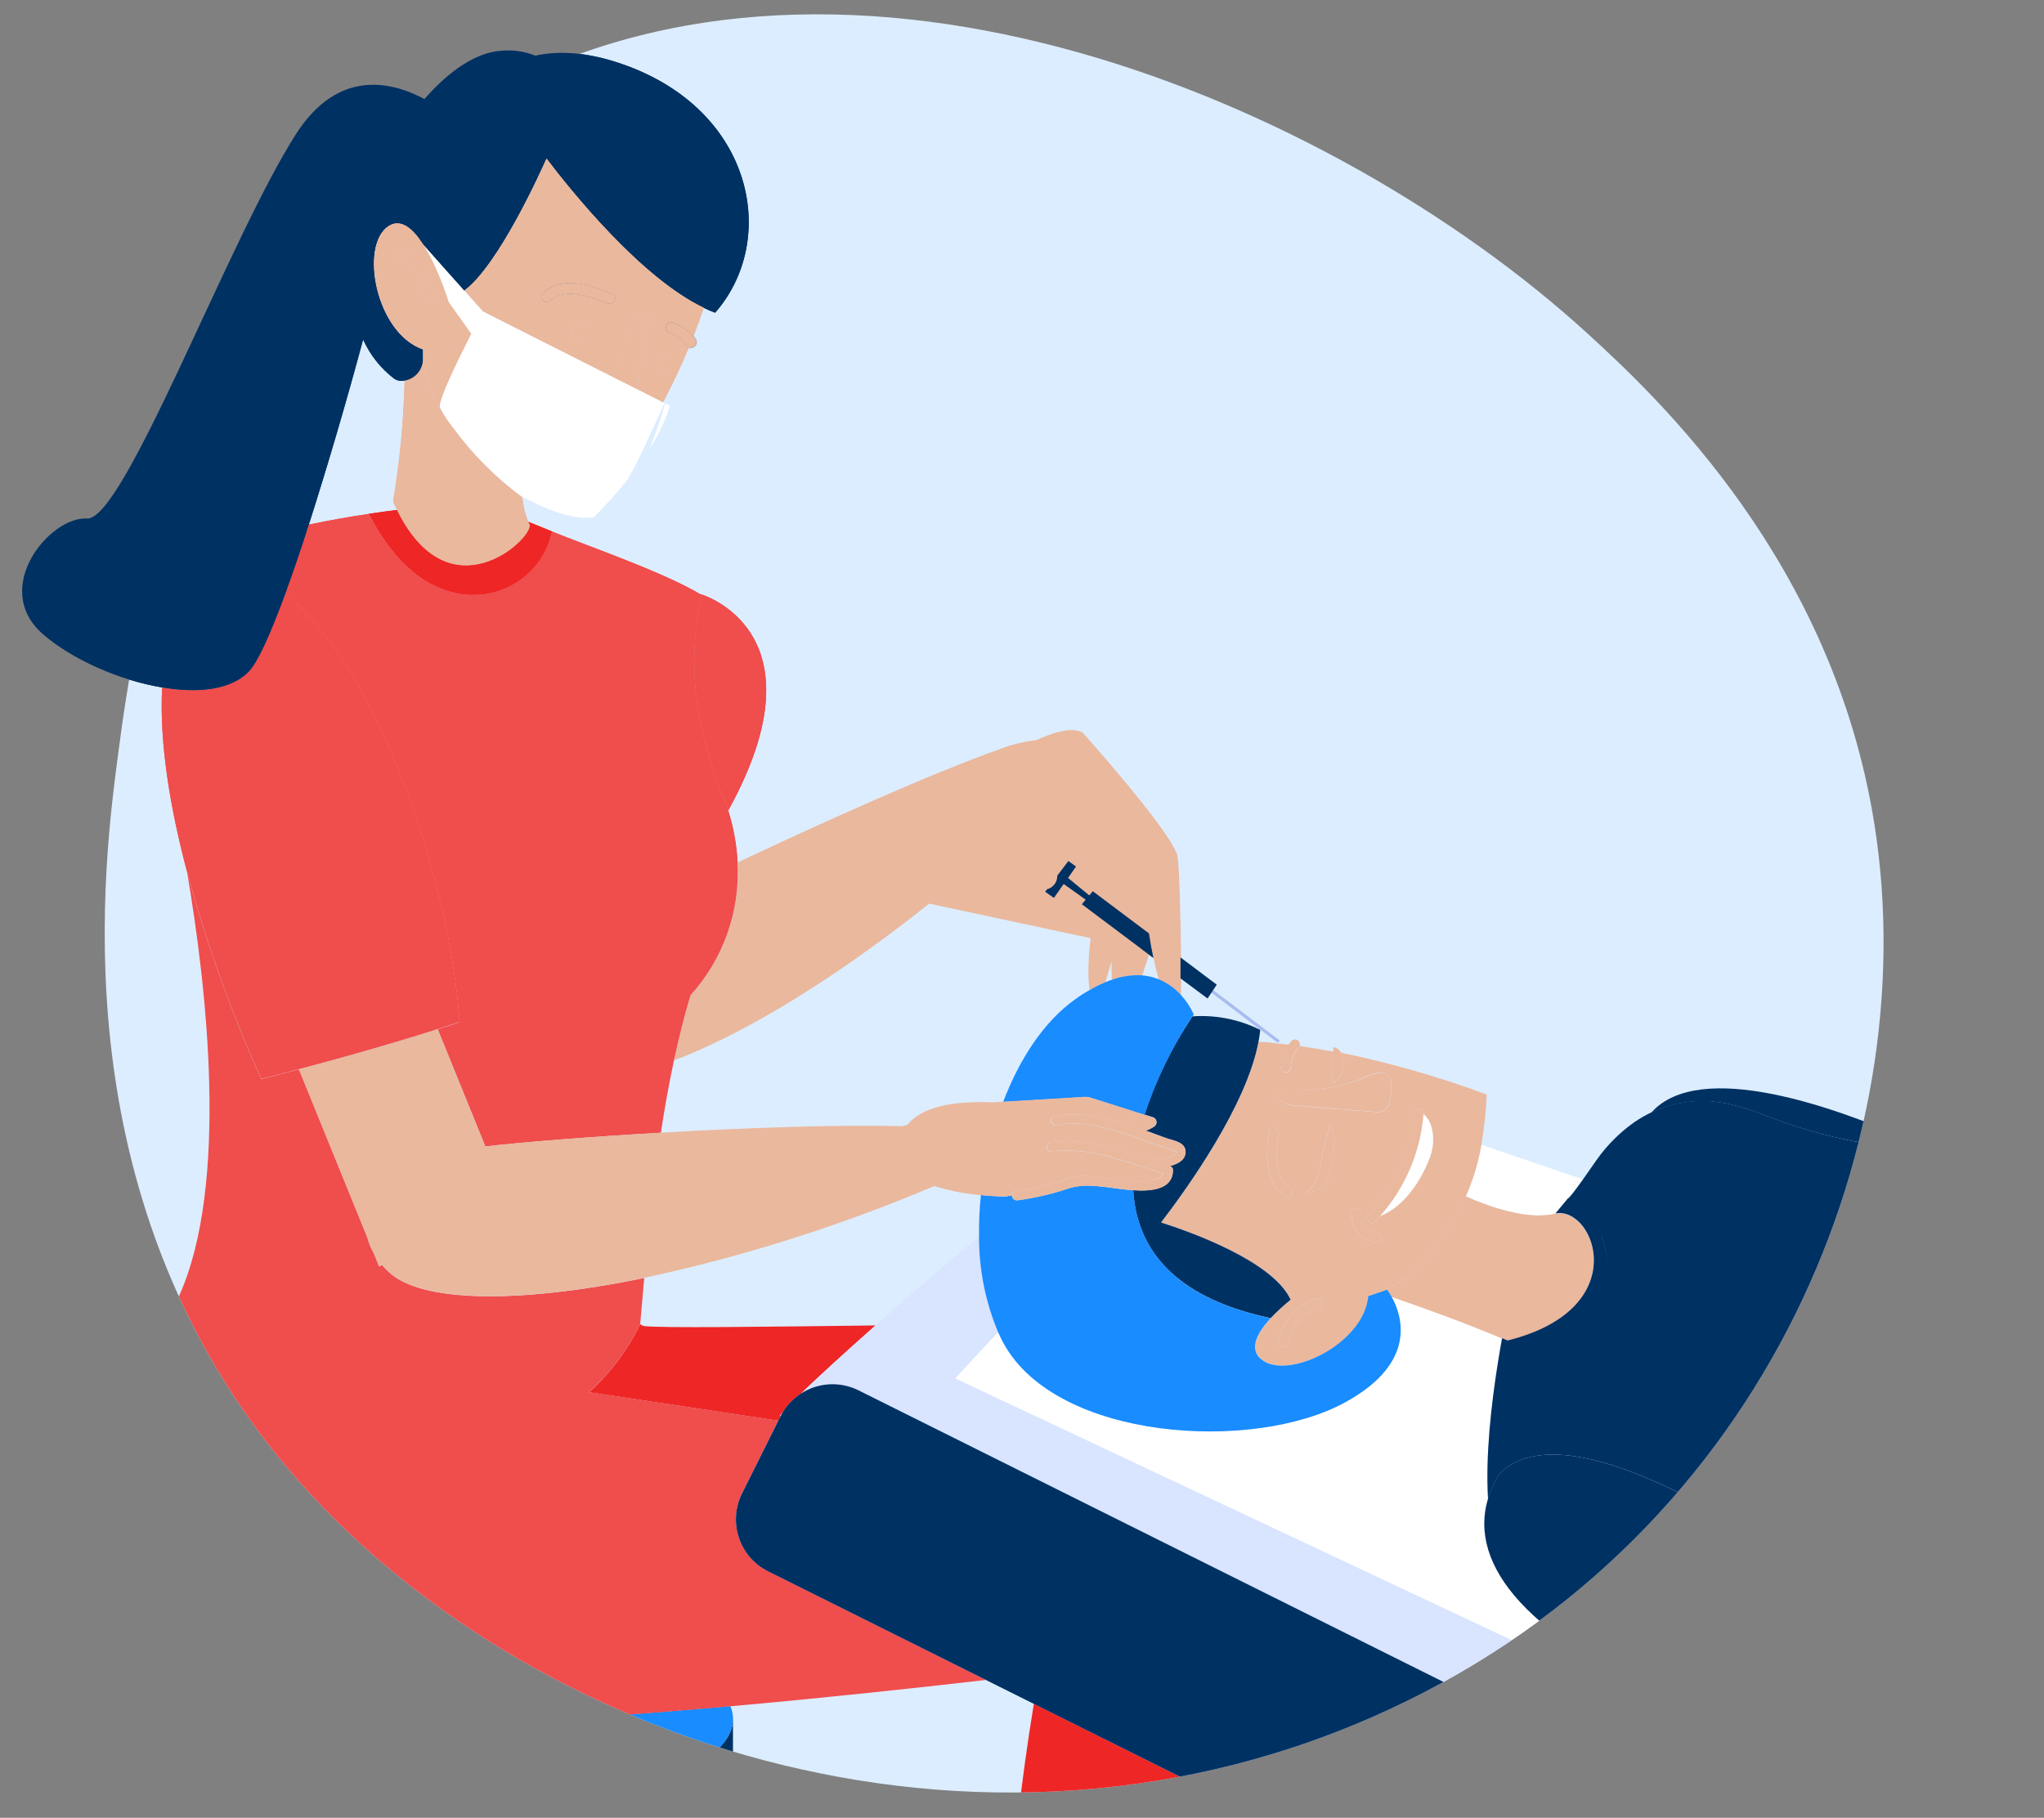 <?xml version="1.0" encoding="UTF-8"?><svg id="a" xmlns="http://www.w3.org/2000/svg" xmlns:xlink="http://www.w3.org/1999/xlink" viewBox="0 0 418.24 372.02"><rect x="0" y="0" width="418.24" height="372.02" fill="#808080" stroke="none"/><defs><style>.d{fill:none;}.e{fill:#003163;}.f{fill:#eab89d;}.g{fill:#ef2626;}.h{fill:#f04d4d;}.i{fill:#fff;}.j{fill:#a8bdee;}.k{fill:#dcedff;}.l{fill:#d9e4ff;}.m{fill:#198cff;}.n{clip-path:url(#c);}</style><clipPath id="c"><path class="d" d="M100.08,19.4c73.92-40.89,172.92,1.6,224.56,48.68,14.74,13.45,50.49,47,58.93,100.8,10.49,66.82-23.84,147.8-102.57,182.44-85.68,37.71-181.48,2-226.31-56C12.77,241,21.17,177.16,24.17,154.34c3.51-26.77,14-100.69,75.91-134.94Z"/></clipPath></defs><g id="b"><path class="k" d="M100.08,19.4c73.92-40.89,172.92,1.6,224.56,48.68,14.74,13.45,50.49,47,58.93,100.8,10.49,66.82-23.84,147.8-102.57,182.44-85.68,37.71-181.48,2-226.31-56C12.77,241,21.17,177.16,24.17,154.34c3.51-26.77,14-100.69,75.91-134.94Z"/><g class="n"><g><path class="g" d="M143.37,122.61c-2.228,10.942-1.538,22.278,2,32.87,.76,2.35,1.46,4.55,2,6.3l.11,.05c.613,1.294,1.131,2.631,1.55,4,20.28-36.79-5.66-44.22-5.66-44.22,.11,.19,.1,.52,0,1Z"/><path class="e" d="M79.14,372.86c-39.14,0-70.87-9.43-70.87-21.06v13.75c0,11.13,29,20.24,65.84,21,1.66,0,3.34,.05,5,.05,3.18,0,6.32-.06,9.4-.18,34.69-1.37,61.47-10.19,61.47-20.88v-13.74c.02,11.63-31.7,21.06-70.84,21.06Z"/><path class="e" d="M8.27,350.29v1.51c0-.509,.06-1.016,.18-1.51h-.18Z"/><path class="m" d="M101.49,352.48c-28.85,1.33-52.9,.22-60.32-6.1-3.304-2.884-5.93-6.463-7.69-10.48,0-.06,0-.13-.08-.19-14.16,3.56-23.56,8.74-24.95,14.58-.12,.494-.18,1.001-.18,1.51,0,11.63,31.73,21.06,70.87,21.06s70.86-9.43,70.86-21.06c-.006-.909-.196-1.807-.56-2.64-16.44,1.47-32.97,2.68-47.95,3.32Z"/><path class="g" d="M246.24,418.4c1.54,29.2,3.48,50.7,3.48,50.7,.49,.176,.991,.32,1.5,.43,3.31,.75,11.72,1.61,20.79-5.57,1.364-1.085,2.651-2.265,3.85-3.53,.83-2.73,6.42-35,10.22-74.56l-32.32-16.12c-1.91,16.32-4.59,32.98-7.52,48.65Z"/><path class="g" d="M131.92,271.4c-.34-.038-.661-.177-.92-.4-2.567,5.271-6.117,10.002-10.46,13.94,10.22,1.55,24.08,3.62,38.73,5.82l.45-.9c-.2,0,0-.3,.5-.88,.93-1.531,2.199-2.828,3.71-3.79,3.47-3.35,8.83-8.26,15.23-13.93-23.76,.3-43.75,.54-47.24,.14Z"/><path class="g" d="M211.54,348.7c-10.07,60.92-10.64,154.59-10.64,154.59,.79,.384,1.614,.695,2.46,.93,3.71,1.09,11.27,2.12,20-3.26,1.526-.941,2.98-1.994,4.35-3.15,1.14-2.76,10.7-37.59,18.51-79.41,2.93-15.67,5.61-32.33,7.52-48.65l-42.2-21.05Z"/><path class="h" d="M157.15,321.57c-5.854-2.932-8.236-10.044-5.33-15.91l7.44-14.92c-14.65-2.2-28.51-4.27-38.73-5.82,4.345-3.931,7.898-8.656,10.47-13.92v-.06c.25-2.86,.52-6,.82-9.39-26,5.35-45.66,5-52.24-1.21-.501-.463-.972-.957-1.41-1.48l-.57,.34-1.1-2.71c-.576-1.016-1.02-2.101-1.32-3.23l-14-34.42c-4.75,1.26-7.73,2-7.73,2-6.165-13.728-11.244-27.918-15.19-42.44,4,23.26,8.69,64-1.63,86.86-.178,.141-.342,.298-.49,.47-12.87,18.66-8.7,40.12-7.55,50.63,.91,7.45,2.36,14,4.81,19.39,0,.06,.05,.13,.08,.19,1.76,4.017,4.386,7.596,7.69,10.48,7.42,6.32,31.47,7.43,60.32,6.1,15-.64,31.53-1.85,48-3.32,18.32-1.63,36.5-3.57,52.23-5.38l-44.57-22.25Z"/><path class="l" d="M806.94,403l8.32,31.1-184-58.7-75.89,.48c-2.76,2.71-10,1.13-13,.76-3.54-.44-5.88-.54-9.24,.52-3.219,.96-6.51,1.662-9.84,2.1-.597,.079-1.145-.341-1.224-.938-.003-.021-.005-.042-.006-.062l-1.41,.21c-.53-.13-8.67,.63-15-1.67-19.71,2.26-38.71,1-58.67,.58-3.59-.08-7.69-.31-12.08-.69l-37.86,.24-201.59-94.82,8.78-9.44c-2.606-6.201-3.936-12.864-3.91-19.59-7.53,6.26-14.85,12.57-21.17,18.16s-11.76,10.58-15.23,13.93c3.515-2.256,7.954-2.507,11.7-.66l212.6,106h238.68c1.796,.006,3.567,.419,5.18,1.21,.717,.089,1.423,.246,2.11,.47l192.67,62.81c2.7,.885,4.947,2.791,6.26,5.31l-21.87-72.18c-1.59,4.59-2.82,9.65-3.69,13-.161,.638-.368,1.262-.62,1.87Z"/><path class="l" d="M159.71,289.84c.149-.303,.316-.597,.5-.88-.51,.58-.7,.9-.5,.88Z"/><path class="i" d="M324.25,247.8c1.159,1.178,2.131,2.527,2.88,4-.749-1.473-1.721-2.822-2.88-4Z"/><path class="i" d="M327.68,253c.841,1.99,1.273,4.129,1.27,6.29,.003-2.161-.429-4.3-1.27-6.29Z"/><path class="i" d="M299.89,244.82c4.17,1.86,12.41,5,18.17,3.57h.21l2.55-3.08c1.213,.653,2.327,1.475,3.31,2.44-.983-.965-2.097-1.787-3.31-2.44,.17,.09,1.63-1.91,3.06-3.95l-20.81-7.08c-.617,3.632-1.686,7.173-3.18,10.54Z"/><path class="i" d="M328.33,263.55c.409-1.383,.617-2.818,.62-4.26-.003,1.442-.211,2.877-.62,4.26Z"/><path class="i" d="M282.19,264.52l-.22,.08,.23-.08h-.01Z"/><path class="i" d="M275.21,287c-18.88,10.31-59,7.78-69.85-12.06-.41-.74-.78-1.51-1.13-2.29l-8.78,9.44,201.46,94.76,37.86-.24c-14.37-1.25-31.92-4.18-45.53-9.32-2.755-.694-5.435-1.659-8-2.88-9.34-4.33-22.13-9.38-30.9-14.74-1.06-.64-2.11-1.31-3.16-2-.46,.48-.94,1-1.43,1.43-33.36-13.53-45.29-28.88-41.29-42.34-.52-8.85,.69-19.45,2-27.8,.29-1.83,.58-3.55,.87-5.12-7.83-3.27-15.85-6.19-22.62-8.5,2.05,3.66,5.58,13.44-9.5,21.66Z"/><path class="f" d="M141.34,203.67c-1.3,4.27-2.42,8.75-3.4,13.33,17.69-6.65,42.64-22.69,67.91-45.39,4.34,6.49,6.79,10.62,6.79,10.62,.527,.019,1.054-.048,1.56-.2,1.185-.314,2.033-1.356,2.1-2.58,.005-.07,.005-.14,0-.21,.06-2.18-2-6.51-3-9.77l9.7,6.17c.602,2.304,.937,4.669,1,7.05l11.14,8.38c.29,1.86,.59,3.5,.89,5,.36,1.73,.72,3.19,1.08,4.43,1.739,.719,3.297,1.815,4.56,3.21v-7.73c-.11-8.36-.33-18.7-.77-20.9-.052-.218-.129-.43-.23-.63-2.41-5.83-19.08-24.45-19.08-24.45-2.25-1.34-6.48,.15-9.46,1.54-2.545,.266-5.041,.879-7.42,1.82-13.79,4.81-35.71,14.64-53.77,23.18,.555,9.963-2.903,19.733-9.6,27.13Z"/><path class="f" d="M227.43,196.75c0,1.41,0,2.66,.07,3.77,1.985-.711,4.096-1.003,6.2-.86,.46-1.36,.94-2.8,1.42-4.28l-11.31-8.49c-.06,.65-.13,1.31-.23,2-1.09,7.37-1,11.46-.61,13.73,1.034-.606,2.11-1.137,3.22-1.59,.37-1.28,.81-2.72,1.24-4.28Z"/><path class="j" d="M257.77,210.67l.14,.07h0l3.58,2.71h0l.38-.5-13.66-10.35-.36,.53,9.92,7.54Z"/><path class="e" d="M247.09,204.35l.78-1.18,.36-.53,.74-1.12-7.42-5.58v4.29l5.54,4.12Z"/><path class="e" d="M215.65,183.76l2-2.85,4.49,3.21-.77,.94,2.44,1.83,11.31,8.49,.87,.65c-.3-1.46-.6-3.1-.89-5l-11.1-8.34-.4-.3-.71,.86-4.35-3.57,1.63-2.34-1.56-1.13-2.27,3c.005,.07,.005,.14,0,.21-.067,1.224-.915,2.266-2.1,2.58l-.38,.51,1.79,1.25Z"/><path class="g" d="M81.24,104.36c-1.75,.22-3.69,.48-5.76,.79,1.323,2.6,2.886,5.071,4.67,7.38,1.398,1.786,2.995,3.406,4.76,4.83,.44,.34,.89,.67,1.35,1,1.254,.842,2.595,1.546,4,2.1,1.788,.696,3.668,1.127,5.58,1.28h1.59c3.417-.097,6.717-1.269,9.43-3.35,1.154-.883,2.19-1.911,3.08-3.06,.399-.522,.763-1.07,1.09-1.64,.916-1.524,1.559-3.195,1.9-4.94h0c-1.75-.71-3.3-1.33-4.52-1.84l-.34-.14c.1,.23,.2,.45,.31,.67,.38,3.07-16.49,18.62-27.14-3.08Z"/><path class="f" d="M92.51,87.31c-3.29-3.926-5.356-8.731-5.94-13.82v.05c-.041,2.174-1.633,4.007-3.78,4.35-.205,8.289-.994,16.552-2.36,24.73,.26,.61,.53,1.18,.81,1.74,10.65,21.7,27.52,6.15,27.15,3.1-.11-.22-.21-.44-.31-.67-.636-1.601-1.044-3.285-1.21-5-5.501-4.061-10.345-8.945-14.36-14.48Z"/><path class="h" d="M111,113.71c-.327,.57-.691,1.118-1.09,1.64-.89,1.149-1.926,2.177-3.08,3.06-2.713,2.081-6.013,3.253-9.43,3.35h-1.59c-1.912-.153-3.792-.584-5.58-1.28-1.405-.554-2.746-1.258-4-2.1-.46-.31-.91-.64-1.35-1-1.765-1.424-3.362-3.044-4.76-4.83-1.784-2.309-3.347-4.78-4.67-7.38-3.79,.57-8,1.29-12.28,2.2-1.66,5.16-3.29,10-4.84,14.21,19.48,15.54,33.93,60,35.68,87.62-1.48,.49-3,1-4.45,1.44l9.75,24c7.89-.91,21.39-2,35.92-2.81,.75-5,1.63-9.94,2.68-14.83,1-4.58,2.1-9.06,3.4-13.33,6.697-7.397,10.155-17.167,9.6-27.13-.179-3.627-.821-7.216-1.91-10.68-.419-1.369-.937-2.706-1.55-4l-.11-.05c-.54-1.75-1.24-3.95-2-6.3-3.538-10.592-4.228-21.928-2-32.87,.1-.48,.11-.81,0-1-7.61-4.55-22.44-9.65-30.41-12.87h0c-.35,1.747-1.003,3.419-1.93,4.94Z"/><path class="f" d="M410.3,250.94c-.41,2,6.29,4.24,7.56,4.76,16.42,6.75,40.9,14.81,60.43,21.6,18.54-4.61,48.49-3.27,77.17-.38-1.666-.379-3.363-.606-5.07-.68-1.27-.05-1.27-2,0-2,4.17,.162,8.279,1.056,12.14,2.64,.78,.31,1.53,.65,2.28,1,3.173,.36,6.297,.73,9.37,1.11-2-1.087-4-2.143-6-3.17-5.16-2.61-10.19-5.17-16.1-5-.552,0-1-.448-1-1s.448-1,1-1c6.68-.19,12.9,2.86,18.76,6,.693-.111,1.366-.319,2-.62,.552-.253,.795-.906,.542-1.458-.11-.24-.302-.432-.542-.542l-12.5-6.18c-.373-.189-.775-.311-1.19-.36l-19.69-1.66c-7.71-1.51-12.59-1.08-15.68,.16-16.82-4.23-32.91-6.45-50.6-8.77-9.453-1.213-19.005-1.471-28.51-.77-2.59-1-5.19-1.91-7.54-2.91-5.43-2.31-19.07-5.63-28-8.39,1.243,2.334,1.656,5.021,1.17,7.62Zm145.56,21.33l.71,.08-.71-.08Z"/><path class="e" d="M361.88,228.52c4.307,1.68,8.724,3.063,13.22,4.14,3.68,.83,8.29,2,12,.93l.23-.07c.865-.281,1.762-.456,2.67-.52-14.08-6.17-42.18-16.45-52.1-5.31,3.354-1.582,7.022-2.382,10.73-2.34,4.57,.04,8.99,1.56,13.25,3.17Z"/><path class="f" d="M283.81,264c.34,.454,.648,.932,.92,1.43,6.77,2.31,14.79,5.23,22.62,8.5l1.13,.47c26-6.5,17.75-27.54,9.79-26h-.21c-5.76,1.39-14-1.71-18.17-3.57-1.714,3.451-3.697,6.761-5.93,9.9-2.826,4.396-6.935,7.817-11.77,9.8h0l1.62-.53Z"/><path class="e" d="M320.82,245.26c1.213,.653,2.327,1.475,3.31,2.44-.983-.965-2.097-1.787-3.31-2.44l-2.55,3.08c8-1.53,16.23,19.51-9.79,26l-1.13-.47c-.29,1.57-.58,3.29-.87,5.12-1.33,8.35-2.54,18.95-2,27.8,.57-1.884,1.401-3.678,2.47-5.33,15-14.48,59,17.49,59,17.49,0,0-.18,.76-.66,2.11,1.61,1,3.22,1.94,4.8,2.95,4.51,2.84,15.8,7.56,24.18,11.46,7,1.88,14.84,5,19.16,6,29.14,6.76,57.8,15.55,87.6,19.15l1.32,.18c2.87-1.73,7.68-2.92,15.75-2.5l19.66-1c.417-.011,.833,.05,1.23,.18l13.25,4.35c.587,.158,.935,.761,.777,1.348-.073,.272-.247,.505-.487,.652-.581,.385-1.214,.684-1.88,.89l4.09,1.53c1.52,.56,4.23,.85,4.41,2.84s-1.58,2.75-3.31,3.23l.14,.07c.302,.163,.482,.487,.46,.83,.002,.822-.249,1.626-.72,2.3,41.12-1.36,72.21-10.79,78.55-12.84l1.2-.4c2.3-10.03,3.815-20.224,4.53-30.49,.19-2.94,.27-5.7,.26-8.3v-1.06c-.24-21.55-6.53-31.07-9.73-34.53-.551-.622-1.172-1.179-1.85-1.66-8.55-.77-27.74-3.85-50.24-6.69l-4.25-.52c-3.08-.38-6.203-.75-9.37-1.11s-6.283-.693-9.35-1c-28.68-2.89-58.63-4.23-77.17,.38-19.53-6.79-44-14.85-60.43-21.6-1.27-.52-8-2.72-7.56-4.76,.484-2.592,.075-5.271-1.16-7.6-1.722-3.292-4.413-5.976-7.71-7.69-3.34-1.72-7.54-3.09-11.45-2.7-.89,.085-1.766,.276-2.61,.57l-.23,.07c-3.75,1.11-8.36-.1-12-.93-4.496-1.077-8.913-2.46-13.22-4.14-4.26-1.61-8.68-3.13-13.27-3.22-3.708-.042-7.376,.758-10.73,2.34-1.213,.576-2.38,1.244-3.49,2-2.946,2.079-5.521,4.638-7.62,7.57-.25,.33-1.56,2.24-2.89,4.13s-2.93,4.01-3.11,3.92Zm3.43,2.54c1.159,1.178,2.131,2.527,2.88,4-.749-1.473-1.721-2.822-2.88-4v-0Zm3.43,5.15c.841,1.99,1.273,4.129,1.27,6.29-.004-2.144-.435-4.265-1.27-6.24v-.05Zm.65,10.6c.409-1.383,.617-2.818,.62-4.26-.003,1.442-.211,2.877-.62,4.26Zm67.48,34.87c-7.59,15.33-27,5-27,5,31.7-1.23,27.62-29.67,27.62-29.67,0,0,6.97,9.34-.62,24.67v-0Z"/><path class="m" d="M368.79,303.43s19.43,10.32,27-5,.6-24.66,.6-24.66c0,0,4.1,28.43-27.6,29.66Z"/><path class="f" d="M257.55,213.19c-2.42,13-14.41,29.8-19.94,37,5.93,1.89,22.87,7.89,26.52,15.81-1.452,1.157-2.819,2.417-4.09,3.77-2.72,2.95-4.46,6.19-2,8.34,5.21,4.57,21.05-2.94,22-12.86l2-.67,.22-.08c4.835-1.983,8.944-5.404,11.77-9.8,2.233-3.139,4.216-6.449,5.93-9.9,1.498-3.383,2.567-6.941,3.18-10.59,.564-3.378,.921-6.788,1.07-10.21-9.71-3.602-19.678-6.464-29.82-8.56,.07,.12,.14,.24,.2,.37,.306,.704,.413,1.479,.31,2.24-.085,.704-.31,1.384-.66,2-.351,.624-.815,1.177-1.37,1.63-.268-.661-.404-1.367-.4-2.08-.006-.602,.03-1.203,.11-1.8l.21-1.57c.052-.331,.078-.665,.08-1-2.34-.44-4.7-.83-7-1.15-.035,.205-.133,.393-.28,.54-1.12,1.12-1.27,2.73-1.57,4.2-.26,1.25-2.16,.72-1.91-.52,.187-1.595,.727-3.129,1.58-4.49-.72-.09-1.43-.17-2.15-.24h0c-1.37-.21-2.69-.31-3.99-.38Zm5.46,31.7c-4.37-2.78-4-8.78-3.33-13.36,.18-1.26,2.08-.72,1.9,.52-.5,3.49-.91,9,2.42,11.14,1.07,.68,.08,2.39-1,1.7h.01Zm9.59-6.76c-.227,1.391-.719,2.725-1.45,3.93-.101,.16-.211,.313-.33,.46-.126,.16-.263,.31-.41,.45-.291,.276-.63,.496-1,.65-.662,.281-1.383,.397-2.1,.34,.523-.375,1.006-.804,1.44-1.28,.179-.202,.331-.427,.45-.67,0-.12,.1-.23,.14-.35l.14-.42c.339-1.163,.606-2.345,.8-3.54,.23-1.25,.53-2.53,.85-3.76s.68-2.49,1.14-3.8c.464,1.282,.694,2.637,.68,4,.001,1.338-.117,2.673-.35,3.99h-0Zm-11,36.25c.866-4.091,3.87-7.397,7.86-8.65,1.22-.39,1.73,1.52,.53,1.9-3.323,1.068-5.804,3.856-6.48,7.28-.26,1.24-2.16,.71-1.91-.53h-0Zm20.06-20.13c-2.94-.139-5.211-2.636-5.072-5.576,.01-.219,.034-.437,.072-.654,.17-1.26,2.07-.72,1.9,.52-.23,1.825,1.062,3.49,2.887,3.721,.067,.009,.135,.015,.203,.019,1.28,.09,1.28,2.06,.01,1.97h-0Zm9.62-26.42v.2c2.15,1.73,2.48,5.79,1.27,8.95-1.55,4-4.78,9.73-10.17,11.92-.36,.4-.72,.79-1.1,1.18-.88,.91-2.28-.48-1.39-1.4,5.491-5.629,8.829-13.009,9.43-20.85,.09-1.26,2.06-1.27,1.96,0h-0Zm-11.66-7.54c.852-.42,1.768-.697,2.71-.82,.606-.065,1.212,.128,1.67,.53,.439,.462,.674,1.083,.65,1.72,0,1.62,.1,5.08-1.83,5.75-.531,.145-1.086,.179-1.63,.1-5.57-.41-11.15-.89-16.73-1.34-.338-.033-.673-.096-1-.19-.91-.26-3.13-1.77-1.34-2.67,.37-.153,.772-.211,1.17-.17,5.91-.01,10.82-.45,16.33-2.91l-0,0Z"/><path class="e" d="M244,208c-4.176,6.219-7.487,12.978-9.84,20.09l1.75,.56c.555,.168,.868,.755,.7,1.31-.069,.228-.214,.425-.41,.56-.549,.373-1.148,.666-1.78,.87l4.13,1.51c1.45,.52,3.86,.75,4,2.61s-1.48,2.65-3.14,3.12c.094,.04,.182,.094,.26,.16,.215,.171,.334,.436,.32,.71-.06,3.89-4.26,4.34-8.13,4.08,.67,11.24,7.49,21.83,28.14,26.19,1.271-1.353,2.638-2.613,4.09-3.77-3.65-7.92-20.59-13.92-26.52-15.81,5.53-7.22,17.52-24,19.94-37,.16-.82,.28-1.63,.36-2.41h0l-.14-.07c-4.258-2.097-8.994-3.032-13.73-2.71Z"/><path class="f" d="M263.25,223.15c-.398-.041-.8,.017-1.17,.17-1.79,.9,.43,2.41,1.34,2.67,.327,.094,.662,.157,1,.19,5.58,.45,11.16,.93,16.73,1.34,.544,.079,1.099,.045,1.63-.1,1.93-.67,1.88-4.13,1.83-5.75,.021-.615-.198-1.214-.61-1.67-.454-.371-1.037-.544-1.62-.48-.942,.123-1.858,.4-2.71,.82-5.56,2.41-10.47,2.85-16.42,2.81Z"/><path class="f" d="M264,243.19c-3.33-2.13-2.92-7.65-2.42-11.14,.18-1.24-1.72-1.78-1.9-.52-.67,4.58-1,10.58,3.33,13.36,1.07,.69,2.06-1.02,.99-1.7Z"/><path class="f" d="M264,218.74c.3-1.47,.45-3.08,1.57-4.2,.448-.323,.55-.948,.227-1.396s-.948-.55-1.396-.227c-.089,.064-.168,.143-.231,.233-.183,.179-.35,.373-.5,.58-.853,1.361-1.393,2.895-1.58,4.49-.26,1.24,1.64,1.78,1.91,.52Z"/><path class="f" d="M271.15,233.94c-.32,1.23-.62,2.51-.85,3.76-.194,1.195-.461,2.377-.8,3.54l-.14,.42c0,.12-.09,.23-.14,.35-.119,.243-.271,.468-.45,.67-.434,.476-.917,.905-1.44,1.28,.717,.057,1.438-.059,2.1-.34,.37-.154,.709-.374,1-.65,.147-.14,.284-.29,.41-.45,.119-.147,.229-.3,.33-.46,.731-1.205,1.223-2.539,1.45-3.93,.241-1.32,.365-2.658,.37-4,.014-1.363-.216-2.718-.68-4-.48,1.32-.82,2.56-1.16,3.81Z"/><path class="f" d="M272.58,217.77c-.08,.597-.116,1.198-.11,1.8-.004,.713,.132,1.419,.4,2.08,.554-.453,1.019-1.006,1.37-1.63,.35-.616,.575-1.296,.66-2,.103-.761-.004-1.536-.31-2.24-.06-.13-.13-.25-.2-.37-.335-.577-.898-.987-1.55-1.13v.83c-.002,.335-.028,.669-.08,1l-.18,1.66Z"/><path class="i" d="M282.36,248.9c5.39-2.19,8.62-7.89,10.17-11.92,1.21-3.16,.88-7.22-1.27-8.95-.616,7.74-3.741,15.067-8.9,20.87Z"/><path class="f" d="M279.87,248.68c-.89,.92,.51,2.31,1.39,1.4,.38-.39,.74-.78,1.1-1.18,5.159-5.803,8.284-13.13,8.9-20.87v-.2c.1-1.27-1.87-1.26-2,0-.59,7.836-3.914,15.215-9.39,20.85Z"/><path class="f" d="M281.66,252.28c-1.835-.118-3.227-1.702-3.109-3.537,.004-.068,.011-.136,.019-.203,.17-1.24-1.73-1.78-1.9-.52-.5,2.901,1.446,5.658,4.346,6.158,.216,.037,.434,.061,.654,.072,1.26,.09,1.26-1.88-.01-1.97Z"/><path class="m" d="M227.5,200.52c-.43,.14-.87,.3-1.31,.49-1.1,.454-2.166,.985-3.19,1.59-1,.55-2,1.18-3,1.92-6.32,4.47-11.35,12.1-14.74,21l16.77-1c.403-.013,.805,.041,1.19,.16l11,3.5c2.327-7.14,5.617-13.93,9.78-20.18,.17-.25,.27-.38,.27-.38-.658-1.467-1.55-2.818-2.64-4-1.263-1.395-2.821-2.491-4.56-3.21-1.078-.431-2.213-.7-3.37-.8-2.107-.127-4.218,.182-6.2,.91Z"/><path class="g" d="M228,241.43c1.2,.14,2.46,.27,3.66,.33-1.05-.12-2.32-.24-3.66-.33Z"/><path class="m" d="M231.9,243.6c-2-.13-3.93-.46-5.13-.6-3-.35-5.56-.7-8.47,.34-3.276,1.076-6.643,1.849-10.06,2.31-.543,.099-1.064-.26-1.164-.804-.012-.065-.017-.131-.016-.196l-1.35,.22s-2.11,0-5-.29c-.295,2.82-.422,5.655-.38,8.49-.026,6.726,1.304,13.389,3.91,19.59,.35,.78,.72,1.55,1.13,2.29,10.89,19.84,51,22.37,69.85,12.06,15.08-8.24,11.55-18,9.52-21.64-.272-.498-.58-.976-.92-1.43l-1.61,.57-.23,.08-2,.67c-.93,9.92-16.77,17.43-22,12.86-2.45-2.15-.71-5.39,2-8.34-20.59-4.35-27.41-14.94-28.08-26.18Z"/><path class="f" d="M270,267.63c1.2-.38,.69-2.29-.53-1.9-3.99,1.253-6.994,4.559-7.86,8.65-.25,1.24,1.65,1.77,1.91,.53,.676-3.424,3.157-6.212,6.48-7.28Z"/><path class="f" d="M208.24,245.65c3.417-.461,6.784-1.234,10.06-2.31,2.91-1,5.43-.69,8.47-.34,1.2,.14,3.12,.47,5.13,.6,3.87,.26,8.07-.19,8.13-4.08,.014-.274-.105-.539-.32-.71-.078-.066-.166-.12-.26-.16,1.66-.47,3.32-1.34,3.14-3.12s-2.59-2.09-4-2.61l-4.13-1.51c-6-2.18-12.4-4.14-18.77-3-1.19,.21-.68,2,.51,1.82,5.55-1,10.73,.74,16,2.46,2.44,.8,4.84,1.79,7.29,2.53,.48,.15,1.36,.71,1.28,.34,.28,1.24-3.33,1.61-4.06,1.72-.219,.02-.419,.133-.55,.31-6.94-2.24-13.34-4.73-21-3.87-1.19,.13-1.21,2,0,1.89,8.36-.94,15.17,2.23,22.9,4.55-.63,1.45-3.31,1.73-6.34,1.58-1.2-.06-2.46-.19-3.66-.33-2.66-.33-5.05-.75-6-.77-2.43-.06-4.35,1-6.68,1.6-2.49,.66-5,1.16-7.58,1.57-.417,.042-.721,.413-.68,.83-.01,.552,.43,1.008,.983,1.017,.046,.001,.092-.002,.137-.007Z"/><path class="f" d="M200.7,244.59c2.9,.28,5,.29,5,.29l1.35-.22c-.041-.417,.263-.788,.68-.83,2.55-.41,5.09-.91,7.58-1.57,2.33-.62,4.25-1.66,6.68-1.6,.95,0,3.34,.44,6,.77,1.34,.09,2.61,.21,3.66,.33,3,.15,5.71-.13,6.34-1.58-7.73-2.32-14.54-5.49-22.9-4.55-1.21,.13-1.19-1.76,0-1.89,7.65-.86,14.05,1.63,21,3.87,.131-.177,.331-.29,.55-.31,.73-.11,4.34-.48,4.06-1.72,.08,.37-.8-.19-1.28-.34-2.45-.74-4.85-1.73-7.29-2.53-5.24-1.72-10.42-3.47-16-2.46-1.19,.22-1.7-1.61-.51-1.82,6.37-1.16,12.72,.8,18.77,3,.632-.204,1.231-.497,1.78-.87,.478-.329,.599-.982,.27-1.46-.135-.196-.332-.341-.56-.41l-1.75-.56-11-3.5c-.385-.119-.787-.173-1.19-.16l-16.77,1-2.06,.13c-10.67-.46-15.38,2-17.44,4.61l-1.18,.28c-12.34-.37-31.56,.31-49.27,1.32-14.53,.84-28,1.9-35.92,2.81l-9.75-24c-10.81,3.44-21.49,6.38-28.41,8.2l14,34.42c.3,1.129,.744,2.214,1.32,3.23l1.1,2.71,.57-.34c.438,.523,.909,1.017,1.41,1.48,6.58,6.16,26.27,6.56,52.24,1.21,20.343-4.374,40.226-10.669,59.38-18.8,3.101,.973,6.301,1.596,9.54,1.86Zm19.16-13.53h0Z"/><path class="h" d="M53.45,220.8s3-.72,7.73-2c6.92-1.82,17.6-4.76,28.41-8.2,1.48-.47,3-1,4.45-1.44-1.75-27.63-16.2-72.08-35.68-87.62-3,8.12-5.63,14.06-7.54,16-3.68,3.7-10.4,4.39-17.65,3.19-.59,11.68,1.78,25.13,5.09,37.63,3.946,14.522,9.025,28.712,15.19,42.44Z"/><path class="e" d="M50.82,137.54c1.91-1.92,4.57-7.86,7.54-16,1.55-4.23,3.18-9,4.84-14.21,3.8-11.87,7.8-25.54,11.1-37.85,1.435,3.196,3.654,5.979,6.45,8.09,.603,.352,1.317,.467,2,.32,2.147-.343,3.739-2.176,3.78-4.35v-2c-9.72-3.4-13-21.27-7.11-25.25,2.45-1.64,4.87,.37,6.9,3.44h0l8.68,9.73c7-5.21,15.63-24.36,16.8-27,5.2,6.79,19.41,24.43,32.2,30.54,.78,.38,1.56,.72,2.33,1,13-14.82,8-41.3-18.68-50.77-7.48-2.65-13.43-2.88-18.12-1.84-2.219-.891-4.62-1.234-7-1-5.11,.32-10.69,4.14-15.67,9.88-6.9-3.68-17.68-6.12-26.18,7-13.58,21-35.27,79.33-42.88,78.85s-19.8,14.29-9,23.68c5.94,5.14,15.53,9.41,24.33,10.88,7.29,1.25,14.01,.56,17.69-3.14Z"/><path class="f" d="M111.84,32.44c-1.17,2.66-9.8,21.81-16.8,27l3.78,4.27,26.65,13.46c1.28-3.607,2.563-7.213,3.85-10.82,.128-.325,.282-.639,.46-.94,.49-.84,2.57-2.64,3-.63,.057,.411,.012,.83-.13,1.22-1.412,4.475-2.038,9.161-1.85,13.85l4.88,2.47c1.92-3.68,3.72-7.45,5.3-11.24-.217-.093-.394-.259-.5-.47-.8-1.38-2.36-1.95-3.71-2.63s-.16-2.58,1.13-1.93c1.514,.612,2.878,1.544,4,2.73,.77-1.94,1.48-3.87,2.11-5.8-12.8-6.09-27.01-23.73-32.17-30.54Zm8.16,36.79c-.727,.654-1.846,.595-2.5-.131s-.595-1.846,.131-2.5c.727-.654,1.846-.595,2.5,.131l.009,.01c.645,.728,.583,1.839-.14,2.49Zm4.17-7.13c-3.27-1.4-8.6-3.24-11.55-.57-1.07,1-2.66-.62-1.59-1.58,4-3.6,9.82-1.69,14.27,.22,1.35,.56,.21,2.49-1.1,1.93h-.03Zm11.26,11.07c.729-.651,1.848-.587,2.499,.142,.651,.729,.587,1.848-.142,2.499-.729,.651-1.848,.587-2.499-.142l-.008-.009c-.635-.738-.555-1.851,.18-2.49h-.03Z"/><path class="f" d="M90,83.38c-.42-1.33,3.68-9.68,6.43-15.06l-4.58-6.42c-.4-1.25-2.54-7.79-5.45-12.17-2-3.07-4.45-5.08-6.9-3.44-5.94,4-2.61,21.85,7.11,25.25v1.95c.584,5.089,2.65,9.894,5.94,13.82-.983-1.219-1.838-2.536-2.55-3.93Zm-8.75-30.81c-1.16-.59-.13-2.34,1-1.75,3.814,1.96,6.292,5.807,6.5,10.09,.06,1.31-2,1.3-2,0-.191-3.57-2.294-6.758-5.5-8.34Z"/><path class="f" d="M132.64,66c.142-.39,.187-.809,.13-1.22-.42-2-2.5-.21-3,.63-.178,.301-.332,.615-.46,.94-1.28,3.6-2.563,7.207-3.85,10.82l5.32,2.68c-.185-4.689,.445-9.375,1.86-13.85Z"/><path class="f" d="M117.68,66.59c-.734,.646-.805,1.764-.159,2.498,.646,.734,1.764,.805,2.498,.159,.734-.646,.805-1.764,.159-2.498l-.008-.009c-.648-.726-1.76-.793-2.49-.15Z"/><path class="f" d="M137.81,75.81c.731-.649,.798-1.768,.149-2.499-.649-.731-1.768-.798-2.499-.149-.73,.648-.798,1.766-.15,2.497,.648,.732,1.767,.799,2.499,.151l.001-.001Z"/><path class="e" d="M125.33,60.17c-4.45-1.91-10.28-3.82-14.27-.22-1.07,1,.52,2.54,1.59,1.58,2.95-2.67,8.28-.83,11.55,.57,1.31,.56,2.45-1.37,1.13-1.93Z"/><path class="e" d="M137.89,66.07c-1.29-.65-2.42,1.28-1.13,1.93s2.91,1.25,3.71,2.63c.106,.211,.283,.377,.5,.47,.594,.224,1.258-.075,1.482-.669,.115-.304,.096-.642-.052-.931-.146-.245-.31-.479-.49-.7-1.128-1.189-2.499-2.12-4.02-2.73Z"/><path class="e" d="M834.33,464.31c-.144-1.398-.555-2.756-1.21-4-1.313-2.519-3.56-4.425-6.26-5.31l-192.67-62.8c-.687-.224-1.393-.381-2.11-.47-1.613-.791-3.384-1.204-5.18-1.21h-238.68l-212.6-106c-3.746-1.847-8.185-1.596-11.7,.66-1.511,.962-2.78,2.259-3.71,3.79-.184,.283-.351,.577-.5,.88l-.45,.9-7.44,14.92c-2.906,5.866-.524,12.978,5.33,15.91l44.53,22.21,9.86,4.92,42.22,21.05,32.32,16.12,88.5,44.12c1.668,.828,3.508,1.249,5.37,1.23,1.282,.464,2.636,.701,4,.7h238.53l191.52,62.47c5.735,1.83,11.876-1.289,13.78-7l6.06-18.58c.361-1.117,.54-2.286,.53-3.46,.01-.36-0-.7-.04-1.05Z"/><path class="f" d="M347.18,347.71c1.05,.67,2.1,1.34,3.16,2,8.77,5.36,21.56,10.41,30.9,14.74,2.565,1.221,5.245,2.186,8,2.88,13.61,5.14,31.16,8.07,45.53,9.32,4.39,.38,8.49,.61,12.08,.69,20,.45,39,1.68,58.67-.58,6.37,2.3,14.51,1.54,15,1.67l1.41-.21c-.046-.428,.265-.813,.693-.858l.017-.002c2.754-.394,5.485-.938,8.18-1.63,2.32-.61,4.2-1.62,6.62-1.55,1,0,3.54,.5,6.35,.86,1.37,.11,2.67,.25,3.75,.38,3.19,.19,6-.07,6.7-1.58-8-2.47-15.11-5.87-23.83-5-1.26,.13-1.25-1.84,0-2,3.932-.405,7.904-.144,11.75,.77,3.446,.934,6.832,2.076,10.14,3.42,.14-.154,.333-.25,.54-.27,.87-.12,4.39-.39,4.26-1.75,0,.35-1-.23-1.55-.45-2.43-.93-4.89-1.79-7.35-2.63-5.45-1.83-10.84-3.72-16.64-2.72-1.24,.22-1.77-1.68-.52-1.9,6.66-1.15,13.25,1,19.54,3.29,.666-.206,1.299-.505,1.88-.89,.518-.318,.68-.995,.362-1.513-.147-.24-.381-.414-.652-.487l-13.17-4.27c-.397-.13-.813-.191-1.23-.18l-19.66,1c-8.07-.42-12.88,.77-15.75,2.5l-1.32-.18c-29.8-3.6-58.46-12.39-87.6-19.15-4.32-1-12.16-4.11-19.16-6-8.38-3.9-19.67-8.62-24.18-11.46-1.58-1-3.19-2-4.8-2.95-1.55,4.3-6.12,14.55-18.12,26.69Zm188.26,16.42h0Z"/><path class="e" d="M345.75,349.14c.49-.48,1-.95,1.43-1.43,12-12.14,16.57-22.39,18.08-26.64,.48-1.35,.66-2.11,.66-2.11,0,0-44-32-59-17.49-1.069,1.652-1.9,3.446-2.47,5.33-3.99,13.46,7.94,28.81,41.3,42.34Z"/><path class="i" d="M137,83l-.87-.44c-.889,3.104-1.933,6.161-3.13,9.16,3.46-5.62,4-8.72,4-8.72Z"/><path class="i" d="M125.47,77.19l-26.65-13.46-3.82-4.27-8.66-9.78h0c2.91,4.38,5,10.92,5.45,12.17l4.57,6.42c-2.69,5.43-6.79,13.78-6.36,15.11,.703,1.393,1.547,2.71,2.52,3.93,4.018,5.521,8.862,10.391,14.36,14.44,.44,.3,.88,.6,1.32,.88-.46-.32-.91-.65-1.35-1,1.685,.925,3.421,1.753,5.2,2.48,1.743,.741,3.56,1.294,5.42,1.65,.904,.159,1.822,.229,2.74,.21h.67c.212-.021,.423-.058,.63-.11,2.467-2.484,4.804-5.094,7-7.82l.77-1.42c.91-1.68,1.74-3.41,2.58-5.14,1.41-3,2.75-6,4.1-9l-.24-.12-4.88-2.47-5.37-2.7Z"/><path class="f" d="M86.75,60.91c.07,1.3,2.09,1.31,2,0-.208-4.283-2.686-8.13-6.5-10.09-1.16-.59-2.19,1.16-1,1.75,3.206,1.582,5.309,4.77,5.5,8.34Z"/></g></g><path class="h" d="M143.37,122.61c-2.228,10.942-1.538,22.278,2,32.87,.76,2.35,1.46,4.55,2,6.3l.11,.05c.613,1.294,1.131,2.631,1.55,4,20.28-36.79-5.66-44.22-5.66-44.22,.11,.19,.1,.52,0,1Z"/><path class="f" d="M241.55,195.94c-.11-8.36-.33-18.7-.77-20.9-.052-.218-.129-.43-.23-.63-2.41-5.83-19.08-24.45-19.08-24.45-2.25-1.34-6.48,.15-9.46,1.54-2.545,.266-5.041,.879-7.42,1.82-13.67,4.85-35.59,14.68-53.65,23.22"/><path class="f" d="M205.85,171.61c4.34,6.49,6.79,10.62,6.79,10.62,.527,.019,1.054-.048,1.56-.2,1.185-.314,2.033-1.356,2.1-2.58,.005-.07,.005-.14,0-.21,.06-2.18-2-6.51-3-9.77l9.7,6.17c.602,2.304,.937,4.669,1,7.05l11.14,8.38c.29,1.86,.59,3.5,.89,5"/><path class="f" d="M235.12,195.38l-11.31-8.49c-.06,.65-.13,1.31-.23,2"/><path class="e" d="M215.65,183.76l2-2.85,4.49,3.21-.77,.94,2.44,1.83,11.31,8.49,.87,.65c-.3-1.46-.6-3.1-.89-5l-11.1-8.34-.4-.3-.71,.86-4.35-3.57,1.63-2.34-1.56-1.13-2.27,3c.005,.07,.005,.14,0,.21-.067,1.224-.915,2.266-2.1,2.58l-.38,.51,1.79,1.25Z"/><path class="g" d="M81.24,104.36c-1.75,.22-3.69,.48-5.76,.79,1.323,2.6,2.886,5.071,4.67,7.38,1.398,1.786,2.995,3.406,4.76,4.83,.44,.34,.89,.67,1.35,1,1.254,.842,2.595,1.546,4,2.1,1.788,.696,3.668,1.127,5.58,1.28h1.59c3.417-.097,6.717-1.269,9.43-3.35,1.154-.883,2.19-1.911,3.08-3.06,.399-.522,.763-1.07,1.09-1.64,.916-1.524,1.559-3.195,1.9-4.94h0c-1.75-.71-3.3-1.33-4.52-1.84l-.34-.14c.1,.23,.2,.45,.31,.67,.38,3.07-16.49,18.62-27.14-3.08Z"/><path class="f" d="M92.51,87.31c-3.29-3.926-5.356-8.731-5.94-13.82v.05c-.041,2.174-1.633,4.007-3.78,4.35-.205,8.289-.994,16.552-2.36,24.73,.26,.61,.53,1.18,.81,1.74,10.65,21.7,27.52,6.15,27.15,3.1-.11-.22-.21-.44-.31-.67-.636-1.601-1.044-3.285-1.21-5-5.501-4.061-10.345-8.945-14.36-14.48Z"/><path class="h" d="M150.94,176.54c-.189-3.628-.841-7.217-1.94-10.68-.419-1.369-.937-2.706-1.55-4l-.11-.05c-.54-1.75-1.24-3.95-2-6.3-3.538-10.592-4.228-21.928-2-32.87,.1-.48,.11-.81,0-1-7.61-4.55-22.44-9.65-30.41-12.87h0c-.341,1.745-.984,3.416-1.9,4.94-.327,.57-.691,1.118-1.09,1.64-.89,1.149-1.926,2.177-3.08,3.06-2.713,2.081-6.013,3.253-9.43,3.35h-1.59c-1.912-.153-3.792-.584-5.58-1.28-1.405-.554-2.746-1.258-4-2.1-.46-.31-.91-.64-1.35-1-1.765-1.424-3.362-3.044-4.76-4.83-1.784-2.309-3.347-4.78-4.67-7.38-3.79,.57-8,1.29-12.28,2.2-1.66,5.16-3.29,10-4.84,14.21"/><path class="h" d="M58.36,121.56c-3,8.12-5.63,14.06-7.54,16-3.68,3.7-10.4,4.39-17.65,3.19-.59,11.68,1.78,25.13,5.09,37.63"/><path class="e" d="M50.82,137.54c1.91-1.92,4.57-7.86,7.54-16,1.55-4.23,3.18-9,4.84-14.21,3.8-11.87,7.8-25.54,11.1-37.85,1.435,3.196,3.654,5.979,6.45,8.09,.603,.352,1.317,.467,2,.32,2.147-.343,3.739-2.176,3.78-4.35v-2c-9.72-3.4-13-21.27-7.11-25.25,2.45-1.64,4.87,.37,6.9,3.44h0l8.68,9.73c7-5.21,15.63-24.36,16.8-27,5.2,6.79,19.41,24.43,32.2,30.54,.78,.38,1.56,.72,2.33,1,13-14.82,8-41.3-18.68-50.77-7.48-2.65-13.43-2.88-18.12-1.84-2.219-.891-4.62-1.234-7-1-5.11,.32-10.69,4.14-15.67,9.88-6.9-3.68-17.68-6.12-26.18,7-13.58,21-35.27,79.33-42.88,78.85s-19.8,14.29-9,23.68c5.94,5.14,15.53,9.41,24.33,10.88,7.29,1.25,14.01,.56,17.69-3.14Z"/><path class="f" d="M111.84,32.44c-1.17,2.66-9.8,21.81-16.8,27l3.78,4.27,26.65,13.46c1.28-3.607,2.563-7.213,3.85-10.82,.128-.325,.282-.639,.46-.94,.49-.84,2.57-2.64,3-.63,.057,.411,.012,.83-.13,1.22-1.412,4.475-2.038,9.161-1.85,13.85l4.88,2.47c1.92-3.68,3.72-7.45,5.3-11.24-.217-.093-.394-.259-.5-.47-.8-1.38-2.36-1.95-3.71-2.63s-.16-2.58,1.13-1.93c1.514,.612,2.878,1.544,4,2.73,.77-1.94,1.48-3.87,2.11-5.8-12.8-6.09-27.01-23.73-32.17-30.54Zm8.16,36.79c-.727,.654-1.846,.595-2.5-.131s-.595-1.846,.131-2.5c.727-.654,1.846-.595,2.5,.131l.009,.01c.645,.728,.583,1.839-.14,2.49Zm4.17-7.13c-3.27-1.4-8.6-3.24-11.55-.57-1.07,1-2.66-.62-1.59-1.58,4-3.6,9.82-1.69,14.27,.22,1.35,.56,.21,2.49-1.1,1.93h-.03Zm11.26,11.07c.729-.651,1.848-.587,2.499,.142,.651,.729,.587,1.848-.142,2.499-.729,.651-1.848,.587-2.499-.142l-.008-.009c-.635-.738-.555-1.851,.18-2.49h-.03Z"/><path class="f" d="M90,83.38c-.42-1.33,3.68-9.68,6.43-15.06l-4.58-6.42c-.4-1.25-2.54-7.79-5.45-12.17-2-3.07-4.45-5.08-6.9-3.44-5.94,4-2.61,21.85,7.11,25.25v1.95c.584,5.089,2.65,9.894,5.94,13.82-.983-1.219-1.838-2.536-2.55-3.93Zm-8.75-30.81c-1.16-.59-.13-2.34,1-1.75,3.814,1.96,6.292,5.807,6.5,10.09,.06,1.31-2,1.3-2,0-.191-3.57-2.294-6.758-5.5-8.34Z"/><path class="f" d="M132.64,66c.142-.39,.187-.809,.13-1.22-.42-2-2.5-.21-3,.63-.178,.301-.332,.615-.46,.94-1.28,3.6-2.563,7.207-3.85,10.82l5.32,2.68c-.185-4.689,.445-9.375,1.86-13.85Z"/><path class="f" d="M117.68,66.59c-.734,.646-.805,1.764-.159,2.498,.646,.734,1.764,.805,2.498,.159,.734-.646,.805-1.764,.159-2.498l-.008-.009c-.648-.726-1.76-.793-2.49-.15Z"/><path class="f" d="M137.81,75.81c.731-.649,.798-1.768,.149-2.499-.649-.731-1.768-.798-2.499-.149-.73,.648-.798,1.766-.15,2.497,.648,.732,1.767,.799,2.499,.151l.001-.001Z"/><path class="f" d="M125.33,60.17c-4.45-1.91-10.28-3.82-14.27-.22-1.07,1,.52,2.54,1.59,1.58,2.95-2.67,8.28-.83,11.55,.57,1.31,.56,2.45-1.37,1.13-1.93Z"/><path class="f" d="M137.89,66.07c-1.29-.65-2.42,1.28-1.13,1.93s2.91,1.25,3.71,2.63c.106,.211,.283,.377,.5,.47,.594,.224,1.258-.075,1.482-.669,.115-.304,.096-.642-.052-.931-.146-.245-.31-.479-.49-.7-1.128-1.189-2.499-2.12-4.02-2.73Z"/><path class="i" d="M137,83l-.87-.44c-.889,3.104-1.933,6.161-3.13,9.16,3.46-5.62,4-8.72,4-8.72Z"/><path class="f" d="M86.75,60.91c.07,1.3,2.09,1.31,2,0-.208-4.283-2.686-8.13-6.5-10.09-1.16-.59-2.19,1.16-1,1.75,3.206,1.582,5.309,4.77,5.5,8.34Z"/></g></svg>